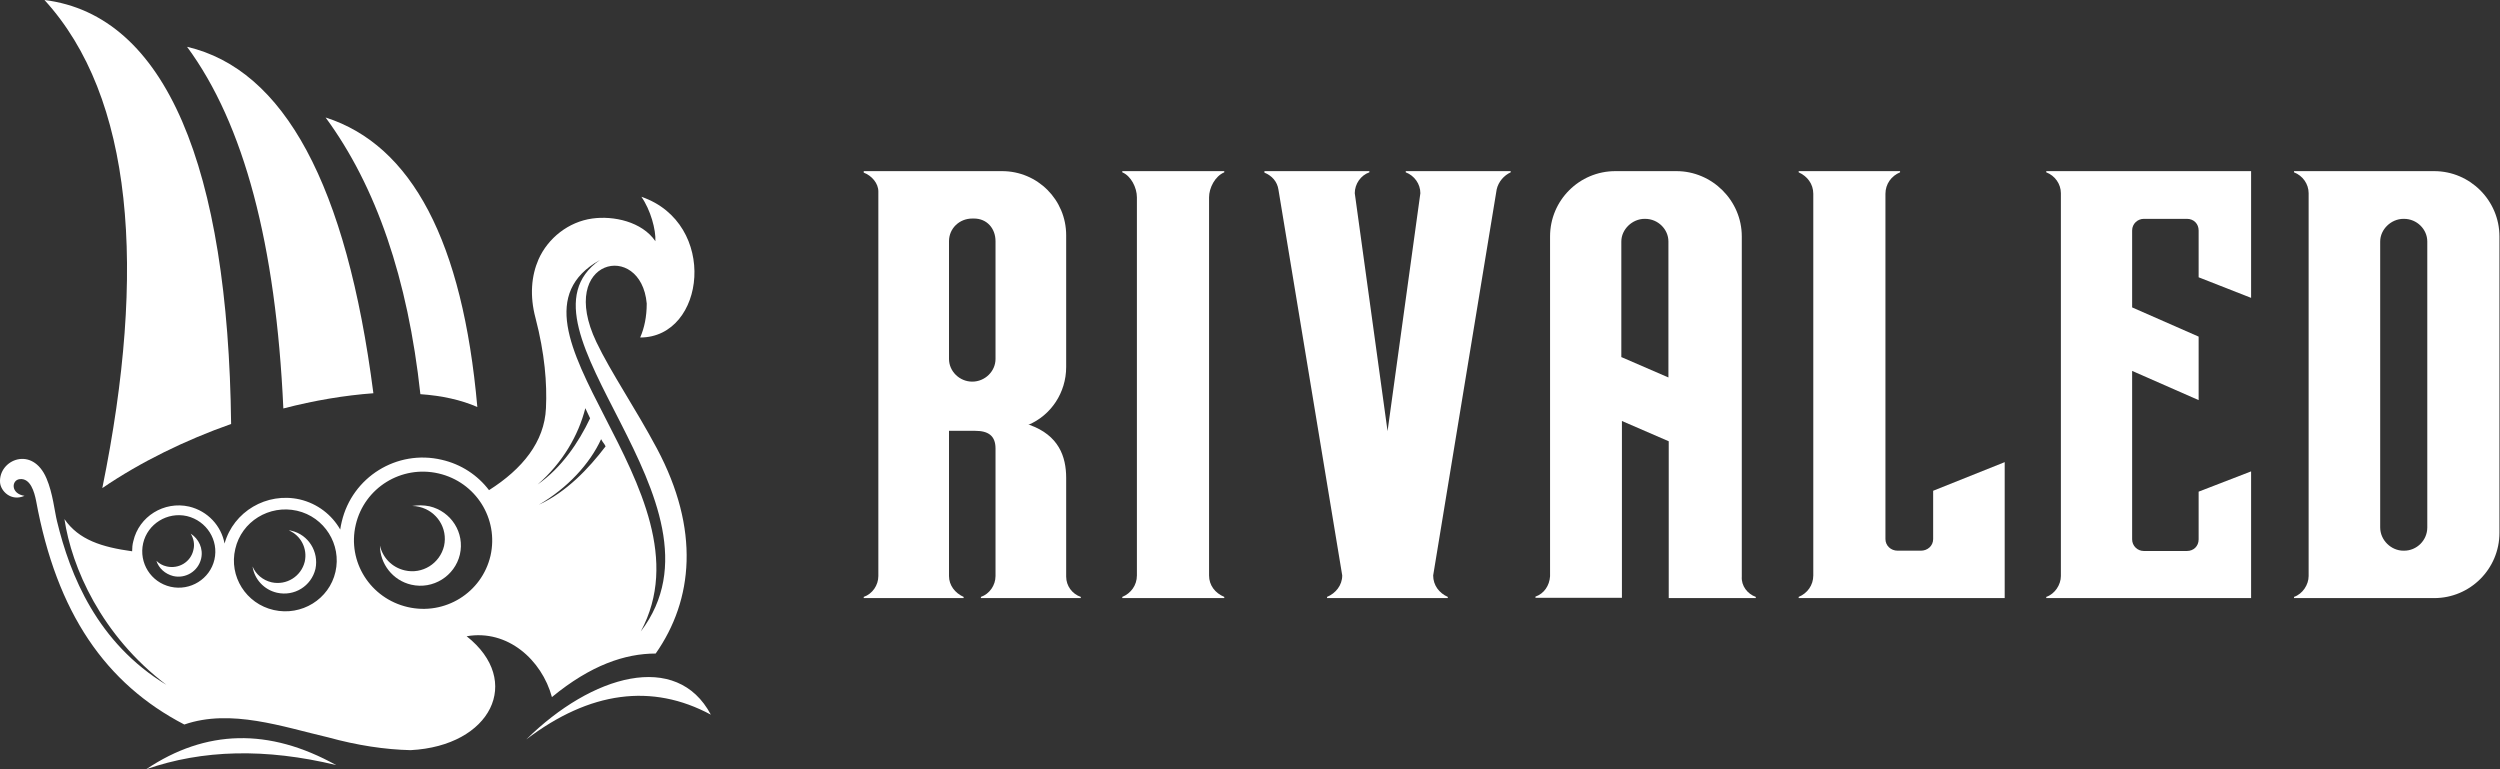 <svg width="130" height="40" viewBox="0 0 130 40" fill="none" xmlns="http://www.w3.org/2000/svg">
<rect x="0" y="0" width="130" height="40" fill="#333333" stroke="none"/>
<path fill-rule="evenodd" clip-rule="evenodd" d="M31.01 17.783C28.948 13.442 33.336 12.496 33.63 15.783C33.63 16.465 33.507 17.054 33.289 17.55C36.7 17.55 37.367 11.612 33.351 10.232C33.832 10.915 34.111 11.953 34.08 12.543C33.382 11.519 31.894 11.209 30.793 11.364C29.569 11.535 28.499 12.372 28.003 13.488C27.631 14.341 27.537 15.38 27.848 16.543C28.328 18.387 28.452 19.938 28.39 21.225C28.313 22.977 27.165 24.388 25.429 25.488C24.84 24.713 23.987 24.14 22.964 23.907C20.638 23.364 18.313 24.806 17.77 27.132C17.739 27.271 17.708 27.395 17.692 27.535C17.258 26.775 16.514 26.186 15.584 25.969C13.863 25.581 12.142 26.605 11.677 28.264C11.506 27.349 10.809 26.574 9.832 26.341C8.53 26.047 7.227 26.853 6.933 28.14C6.886 28.31 6.871 28.496 6.871 28.667C5.305 28.45 4.096 28.078 3.351 26.992C3.723 29.488 5.258 33.039 8.654 35.612C5.057 33.426 3.646 29.922 2.964 27.101C2.84 26.605 2.747 25.643 2.421 24.884C1.692 23.147 -0.075 23.907 0.002 25.085C0.033 25.535 0.576 26.093 1.274 25.783C0.545 25.674 0.592 24.961 1.026 24.915C1.584 24.853 1.785 25.581 1.878 26.047C2.948 31.876 5.491 35.55 9.584 37.675C12.002 36.837 14.716 37.798 17.057 38.341C18.576 38.76 20.018 38.977 21.351 39.008C25.537 38.791 27.212 35.411 24.266 33.085C26.39 32.713 28.173 34.31 28.7 36.248C30.716 34.589 32.499 33.984 34.096 33.984C36.049 31.194 36.406 27.535 34.158 23.318C33.041 21.225 31.755 19.349 31.01 17.783ZM11.15 29.101C10.917 30.108 9.894 30.744 8.871 30.512C7.847 30.279 7.212 29.271 7.444 28.248C7.677 27.24 8.7 26.605 9.723 26.837C10.747 27.085 11.382 28.093 11.15 29.101ZM17.444 29.736C17.119 31.163 15.677 32.047 14.235 31.721C12.793 31.395 11.894 29.969 12.235 28.543C12.561 27.116 14.002 26.233 15.444 26.558C16.871 26.884 17.77 28.31 17.444 29.736ZM25.506 28.899C25.057 30.822 23.134 32.016 21.196 31.566C19.258 31.116 18.049 29.209 18.499 27.287C18.948 25.364 20.871 24.171 22.809 24.62C24.747 25.07 25.941 26.977 25.506 28.899ZM30.437 21.225C30.545 21.442 30.576 21.535 30.685 21.752C30.08 23.023 29.212 24.31 27.956 25.194C29.258 24.062 30.08 22.636 30.437 21.225ZM28.018 26.248C29.506 25.38 30.669 24.124 31.258 22.837C31.351 23.023 31.398 23.023 31.491 23.209C30.607 24.372 29.46 25.581 28.018 26.248ZM33.32 32.837C37.289 25.473 25.103 16.946 31.196 13.519C26.111 17.054 38.437 26.124 33.32 32.837Z" fill="white"/>
<path fill-rule="evenodd" clip-rule="evenodd" d="M22.331 26.326C22.021 26.264 21.727 26.264 21.432 26.311C21.556 26.311 21.68 26.326 21.804 26.357C22.719 26.574 23.293 27.473 23.091 28.388C22.874 29.303 21.959 29.876 21.045 29.659C20.378 29.504 19.897 28.993 19.758 28.372C19.758 29.318 20.424 30.186 21.386 30.404C22.517 30.667 23.649 29.954 23.913 28.838C24.176 27.706 23.463 26.59 22.331 26.326Z" fill="white"/>
<path fill-rule="evenodd" clip-rule="evenodd" d="M15.148 27.598C15.102 27.582 15.071 27.582 15.024 27.582C15.644 27.846 16.001 28.528 15.846 29.21C15.66 29.97 14.9 30.45 14.125 30.28C13.66 30.171 13.303 29.861 13.133 29.458C13.226 30.109 13.722 30.667 14.404 30.822C15.303 31.024 16.187 30.481 16.404 29.582C16.59 28.683 16.032 27.799 15.148 27.598Z" fill="white"/>
<path fill-rule="evenodd" clip-rule="evenodd" d="M9.916 27.751C10.071 27.999 10.133 28.309 10.055 28.604C9.916 29.224 9.296 29.596 8.675 29.456C8.458 29.41 8.272 29.301 8.133 29.162C8.257 29.549 8.582 29.844 9.001 29.953C9.652 30.108 10.303 29.704 10.458 29.053C10.582 28.526 10.334 28.015 9.916 27.751Z" fill="white"/>
<path fill-rule="evenodd" clip-rule="evenodd" d="M7.602 40C10.532 38.977 13.819 38.899 17.478 39.783C13.989 37.845 10.702 37.923 7.602 40Z" fill="white"/>
<path fill-rule="evenodd" clip-rule="evenodd" d="M27.367 38.45C30.669 35.938 33.91 35.519 36.964 37.163C35.197 33.829 30.778 35.085 27.367 38.45Z" fill="white"/>
<path fill-rule="evenodd" clip-rule="evenodd" d="M19.416 20.449C18.021 9.627 14.781 3.612 9.727 2.434C12.688 6.449 14.347 12.713 14.734 21.24C16.347 20.821 17.928 20.558 19.416 20.449Z" fill="white"/>
<path fill-rule="evenodd" clip-rule="evenodd" d="M12.018 22.047C11.863 8.729 8.638 0.791 2.312 0C6.917 5.039 7.646 13.985 5.32 25.38C7.32 24.016 9.646 22.884 12.018 22.047Z" fill="white"/>
<path fill-rule="evenodd" clip-rule="evenodd" d="M24.821 21.164C24.061 12.575 21.426 7.551 16.93 6.109C19.565 9.691 21.209 14.497 21.86 20.497C22.976 20.575 23.968 20.792 24.821 21.164Z" fill="white"/>
<path d="M56.201 31.039V31.101H51.007V31.039C51.457 30.884 51.767 30.434 51.767 29.954V23.318C51.767 22.651 51.379 22.403 50.712 22.403H50.651H49.348V29.954C49.348 30.434 49.658 30.838 50.108 31.039V31.101H44.914V31.039C45.364 30.884 45.674 30.434 45.674 29.954V9.954C45.674 9.535 45.333 9.132 44.914 8.977V8.899H52.108C53.953 8.899 55.441 10.388 55.441 12.233V19.085C55.441 20.419 54.651 21.597 53.472 22.093H53.534C55.054 22.636 55.441 23.737 55.441 24.853V29.985C55.441 30.465 55.751 30.884 56.201 31.039ZM51.767 18.667V12.543C51.767 11.876 51.317 11.364 50.651 11.364H50.557C49.891 11.364 49.348 11.876 49.348 12.543V18.667C49.348 19.303 49.891 19.845 50.557 19.845C51.224 19.845 51.767 19.303 51.767 18.667Z" fill="white"/>
<path d="M62.871 10.264V29.923C62.871 30.434 63.181 30.838 63.662 31.039V31.101H58.359V31.039C58.809 30.853 59.119 30.434 59.119 29.923V10.264C59.119 9.752 58.809 9.147 58.359 8.961V8.899H63.662V8.961C63.181 9.163 62.871 9.768 62.871 10.264Z" fill="white"/>
<path d="M78.556 8.899V8.961C78.215 9.116 77.921 9.442 77.828 9.845L74.525 29.923C74.525 30.434 74.835 30.838 75.285 31.039V31.101H69.006V31.039C69.455 30.853 69.796 30.434 69.796 29.923L66.479 9.861C66.417 9.442 66.138 9.132 65.75 8.977V8.899H71.207V8.961C70.758 9.116 70.448 9.566 70.448 10.047L72.153 22.419L73.859 10.047C73.859 9.566 73.549 9.132 73.099 8.961V8.899H78.556Z" fill="white"/>
<path d="M91.301 31.039V31.101H86.774V22.946L84.34 21.892V31.086H79.844V31.024C80.293 30.869 80.572 30.45 80.603 29.969V12.295C80.603 10.419 82.123 8.899 83.999 8.899H87.177C89.022 8.899 90.573 10.419 90.573 12.295V29.985C90.541 30.465 90.867 30.884 91.301 31.039ZM84.324 18.574L86.758 19.628V12.558C86.758 11.923 86.216 11.38 85.549 11.38H85.518C84.882 11.38 84.309 11.923 84.309 12.558V18.574H84.324Z" fill="white"/>
<path d="M104.244 24.031V31.101H93.531V31.039C93.981 30.853 94.291 30.434 94.291 29.923V10.078C94.291 9.566 93.981 9.163 93.531 8.961V8.899H98.803V8.961C98.353 9.147 98.043 9.566 98.043 10.078V28.031C98.043 28.372 98.322 28.636 98.679 28.636H99.888C100.229 28.636 100.524 28.388 100.524 28.031V25.52L104.244 24.031Z" fill="white"/>
<path d="M114.329 14.419V11.985C114.329 11.644 114.081 11.38 113.724 11.38H111.476C111.166 11.38 110.871 11.628 110.871 11.985V15.985L114.329 17.504V20.806L110.871 19.287V28.047C110.871 28.388 111.15 28.651 111.476 28.651H113.724C114.065 28.651 114.329 28.403 114.329 28.047V25.566L117.057 24.512V31.101H106.406V31.039C106.856 30.884 107.166 30.404 107.166 29.954V10.047C107.166 9.566 106.856 9.132 106.406 8.961V8.899H117.057V15.489L114.329 14.419Z" fill="white"/>
<path d="M129.971 12.295V27.706C129.971 29.582 128.452 31.101 126.576 31.101H119.289V31.039C119.739 30.884 120.049 30.404 120.049 29.954V10.047C120.049 9.566 119.739 9.132 119.289 8.961V8.899H126.576C128.452 8.899 129.971 10.434 129.971 12.295ZM126.219 12.558C126.219 11.923 125.677 11.38 125.01 11.38H124.979C124.343 11.38 123.77 11.923 123.77 12.558V27.427C123.77 28.093 124.343 28.636 124.979 28.636H125.01C125.677 28.636 126.219 28.093 126.219 27.427V12.558Z" fill="white"/>
</svg>
